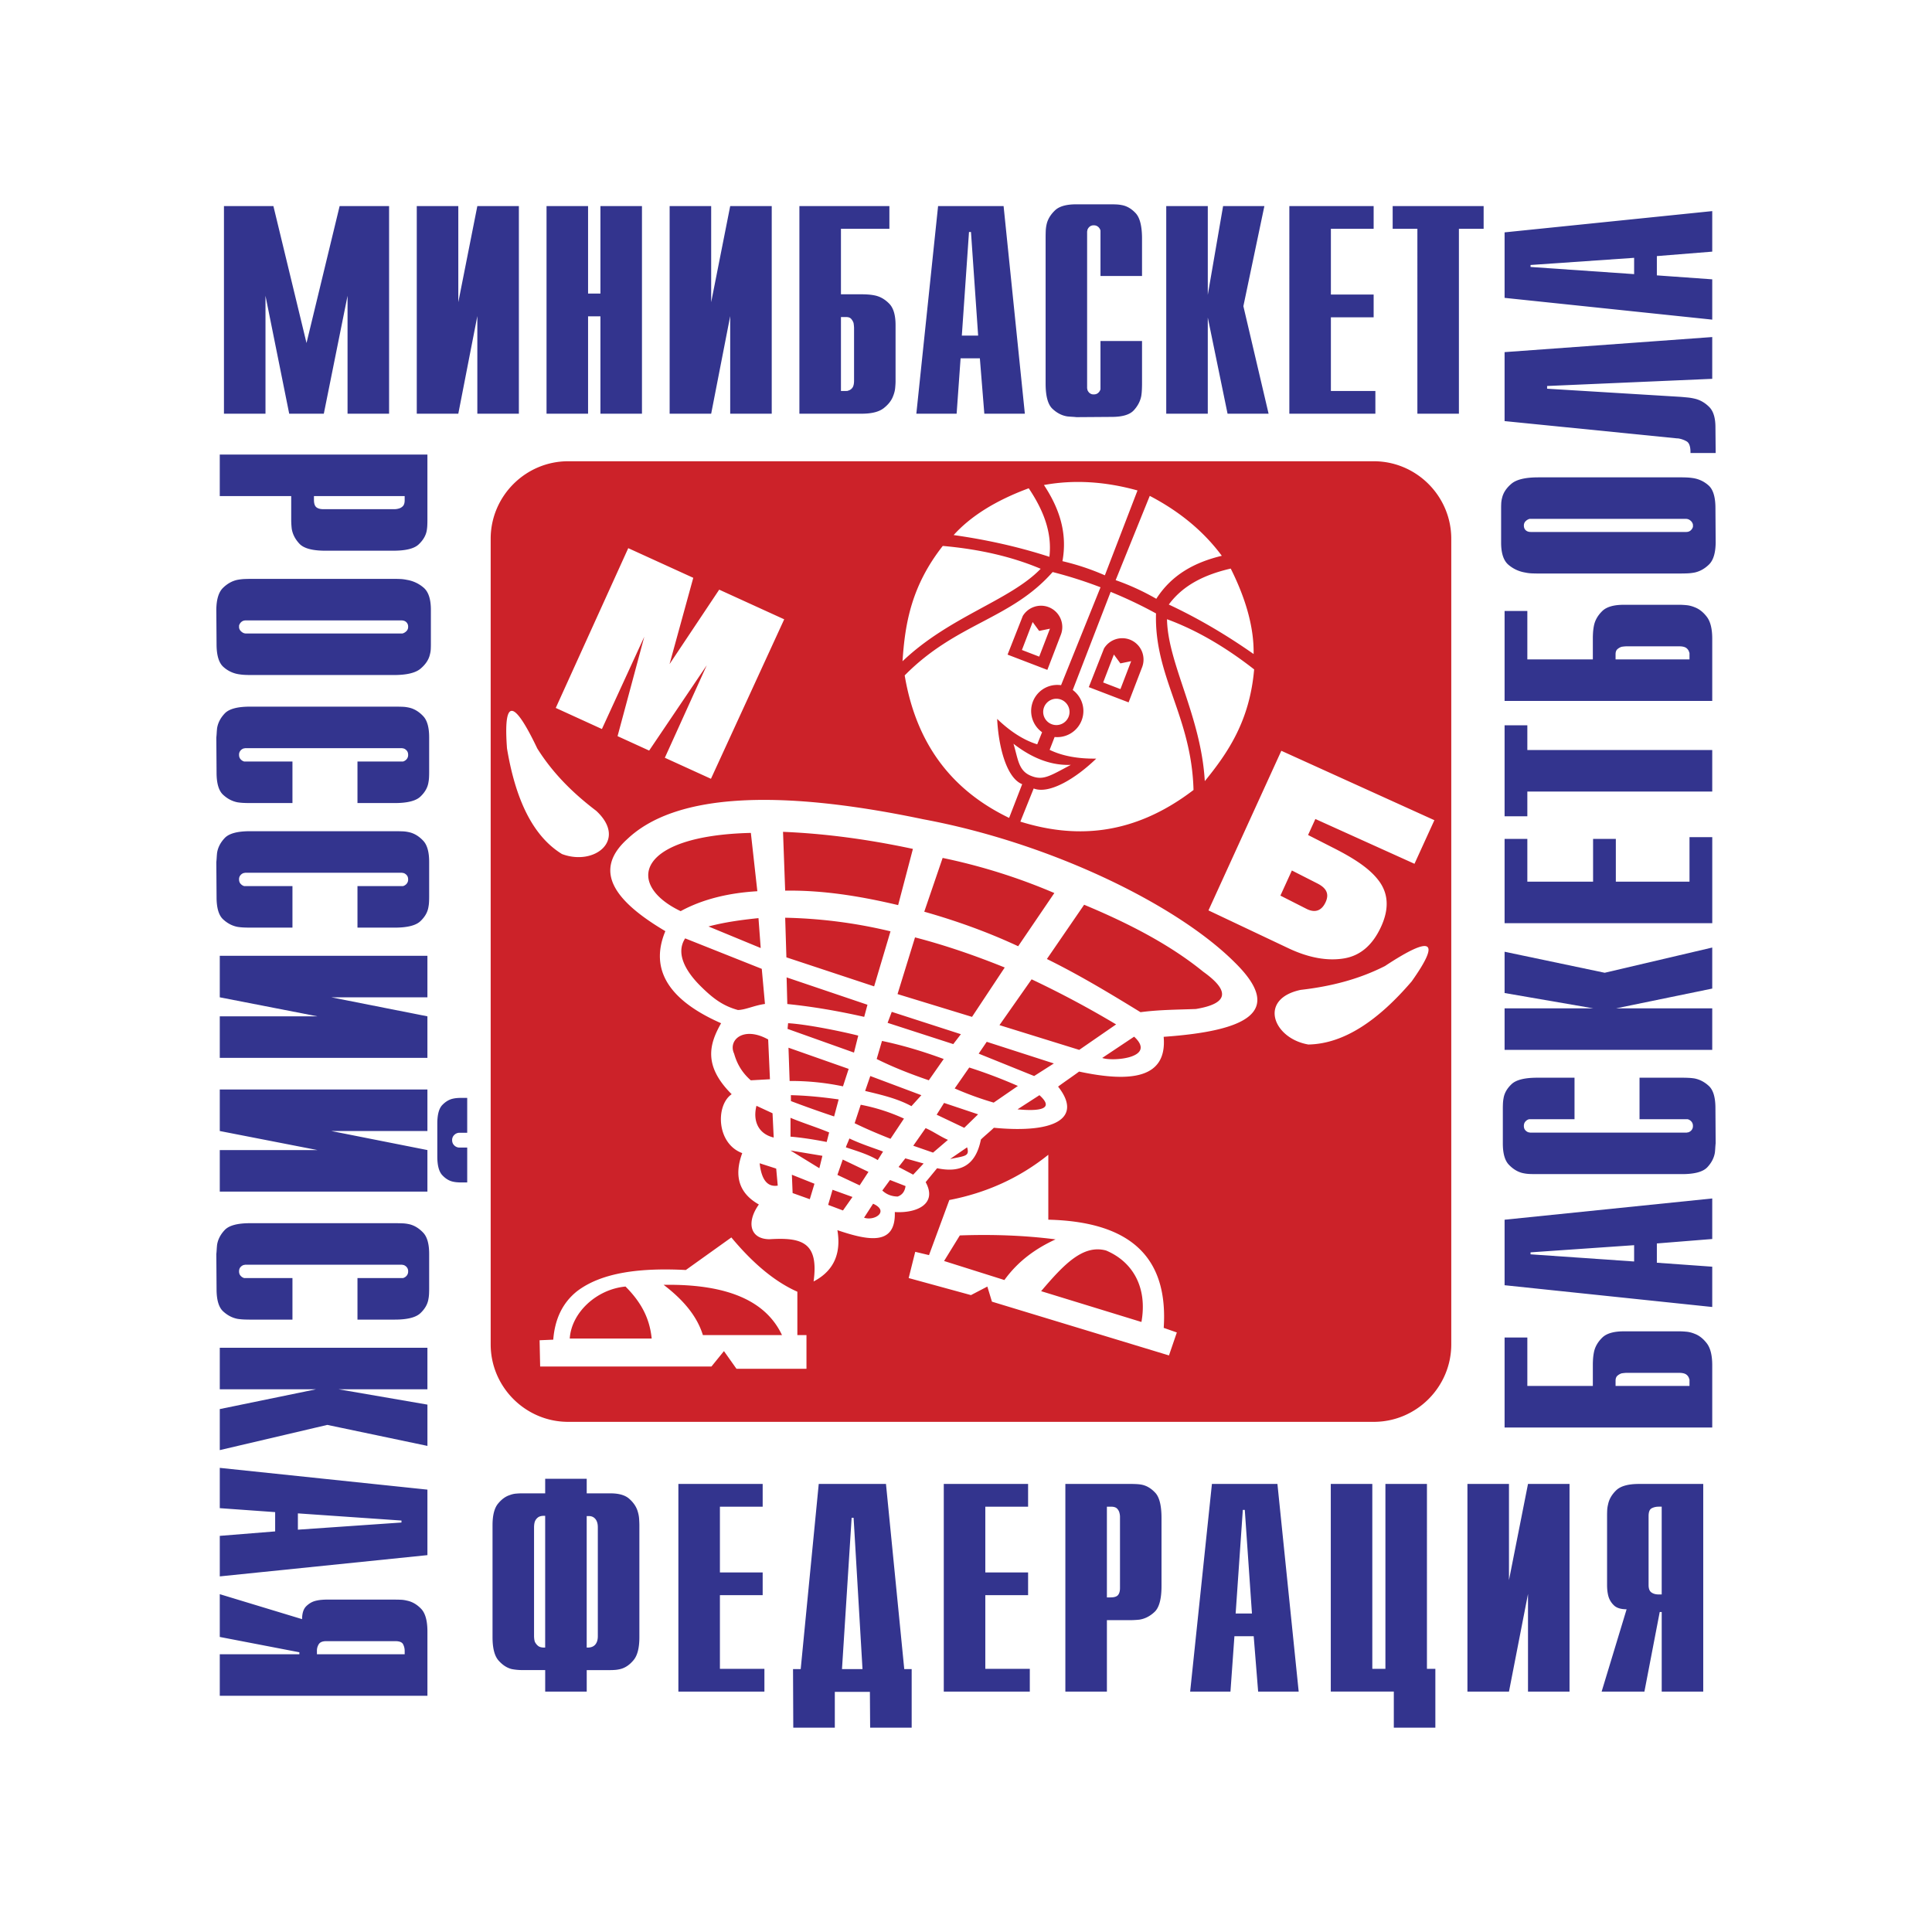 <svg xmlns="http://www.w3.org/2000/svg" width="2500" height="2500" viewBox="0 0 192.756 192.756"><g fill-rule="evenodd" clip-rule="evenodd"><path fill="#fff" d="M0 0h192.756v192.756H0V0z"/><path d="M56.684 46.019h80.38c4.252 0 7.729 3.479 7.729 7.729v80.381c0 4.252-3.477 7.729-7.729 7.729h-80.38c-4.251 0-7.729-3.477-7.729-7.729V53.748c.001-4.25 3.478-7.729 7.729-7.729zm-2.849 87.698l.056 2.621H70.98l1.249-1.539 1.25 1.766h6.983v-3.361h-.909v-4.33c-2.195-.969-4.39-2.773-6.585-5.414l-4.542 3.248c-4.476-.227-8.336.209-10.844 2.109-1.52 1.211-2.229 2.873-2.384 4.842l-1.363.058zm3.009-.172h8.175c-.204-2.027-1.046-3.613-2.611-5.186-2.911.272-5.4 2.618-5.564 5.186zm9.367-5.357c1.834 1.406 3.291 3 3.917 5.016h7.892c-1.523-3.241-5.139-5.12-11.809-5.016zm76.896-46.357l-1.984 4.35-9.889-4.469-.729 1.597 2.576 1.312c2.104 1.069 3.666 2.098 4.557 3.355.891 1.259.943 2.748.158 4.468-.846 1.852-2.08 2.911-3.709 3.178-1.625.268-3.484-.042-5.535-1.012l-7.984-3.779 7.27-15.925 15.269 6.925zm-12.759 8.845c.867.44 1.521.18 1.91-.672.375-.819.084-1.399-.814-1.857l-2.553-1.299-1.145 2.507 2.602 1.321zm-29.233-16.472c1.906 1.481 3.812 2.184 5.721 2.106-2.127 1.134-2.775 1.586-3.98 1.094-1.254-.51-1.274-1.652-1.741-3.2zm3.506-13.631a2.13 2.13 0 0 1 1.223 2.748c-.439 1.146-.898 2.34-1.35 3.513l-3.969-1.522 1.518-3.856a2.127 2.127 0 0 1 2.578-.883zm-2.664 4.276l1.07-2.788.648.885 1.078-.221-1.072 2.787-1.724-.663zm23.115.403c-2.633-1.844-5.428-3.517-8.461-4.937 1.457-1.981 3.65-3.003 6.178-3.588 1.617 3.225 2.328 6.068 2.283 8.525zm-3.172-9.8c-1.795-2.422-4.191-4.415-7.189-5.978l-3.402 8.408a24.112 24.112 0 0 1 4.055 1.86c1.57-2.447 3.884-3.651 6.536-4.29zm3.225 11.334c-2.92-2.282-5.816-3.95-8.693-5.006.072 4.427 3.396 9.665 3.77 16.154 2.36-2.893 4.484-6.061 4.923-11.148zm-14.314-7.735a43.442 43.442 0 0 1 4.525 2.151c-.182 6.337 3.547 10.259 3.742 17.614-6.215 4.754-12.088 4.776-17.277 3.158l1.33-3.308c1.518.602 4.148-.95 6.242-2.979-1.846.025-3.396-.267-4.65-.875l.496-1.281a2.61 2.61 0 0 0 2.871-2.591c0-.858-.418-1.623-1.061-2.098l3.782-9.791zm-15.666-5.668c3.184.451 6.367 1.138 9.553 2.17.289-2.442-.617-4.685-2.062-6.838-3.384 1.25-5.846 2.843-7.491 4.668zm9.009-4.993c2.967-.543 6.078-.362 9.334.543-1.084 2.822-2.17 5.644-3.256 8.466A24.213 24.213 0 0 0 106 55.988c.523-2.859-.344-5.32-1.846-7.598zM94.06 54.468c3.69.326 6.946 1.085 9.769 2.28-3.076 3.183-9.083 4.74-13.785 9.226.248-3.726.862-7.49 4.016-11.506zm15.739 4.125a43.08 43.08 0 0 0-4.777-1.52c-4.193 4.753-9.596 5.072-14.761 10.312 1.294 7.716 5.525 11.858 10.419 14.218l1.303-3.365c-1.52-.596-2.352-3.6-2.496-6.512 1.332 1.279 2.664 2.124 3.996 2.536l.486-1.208a2.601 2.601 0 0 1 1.516-4.719c.127 0 .254.008.377.026l3.937-9.768zm-4.406 11.121c.725 0 1.314.591 1.314 1.313 0 .724-.59 1.314-1.314 1.314a1.317 1.317 0 0 1-1.314-1.314 1.317 1.317 0 0 1 1.314-1.313zm7.332-5.9a2.133 2.133 0 0 1 1.225 2.749l-1.35 3.513-3.971-1.522 1.518-3.856a2.128 2.128 0 0 1 2.578-.884zm-2.663 4.276l1.07-2.788.648.885 1.076-.222-1.07 2.788-1.724-.663zm-48.448 5.356l2.667-9.919-4.228 9.208-4.605-2.104 7.233-15.941 6.487 2.959-2.367 8.609 4.954-7.428 6.485 2.959L70.932 77.7l-4.601-2.098 4.183-9.229-5.748 8.513-3.152-1.44zm33.1 46.281l-2.027 5.496-1.375-.328-.654 2.617 6.215 1.701 1.634-.852.459 1.506 17.662 5.365.785-2.291-1.309-.459c.424-6.492-2.691-10.582-11.514-10.793v-6.477c-2.856 2.292-6.147 3.796-9.876 4.515zm-.523 6.084l6.018 1.898c1.406-1.941 3.172-3.164 5.104-4.057-3.186-.408-6.369-.506-9.551-.393l-1.571 2.552zm9.682 3.009l10.008 3.074c.611-3.402-.828-5.996-3.531-7.131-2.291-.62-4.188 1.364-6.477 4.057zM53.604 74.673c1.603 2.553 3.644 4.521 5.883 6.225 3.128 2.899-.159 5.533-3.418 4.31-2.954-1.815-4.649-5.527-5.485-10.534-.372-5.003.636-5.003 3.02-.001zm84.576 21.708c-2.74 1.389-5.561 2.051-8.42 2.381-4.264.914-2.732 4.85.777 5.449 3.549-.066 6.971-2.404 10.307-6.297 2.922-4.121 2.035-4.632-2.664-1.533zM92.137 81.743c-15.069-3.165-24.915-2.411-29.537 1.959-3.637 3.266-1.053 6.337 3.782 9.2-1.407 3.366-.265 6.624 5.562 9.186-1.162 2.059-1.817 4.217 1.055 7.082-1.606 1.09-1.535 4.918 1.055 5.877-.854 2.311-.301 4.02 1.658 5.125-1.255 1.758-.904 3.449 1.055 3.467 3.216-.201 4.943.289 4.406 4.213 2.193-1.143 2.729-3.008 2.375-5.117 3.12 1.061 5.836 1.566 5.727-1.809 2.167.139 4.282-.797 3.078-2.982l1.142-1.389c2.16.451 3.817-.102 4.37-2.863.352-.352.941-.822 1.293-1.174 6.363.609 8.795-1.088 6.408-4.107.602-.453 1.492-1.049 2.094-1.5 5.277 1.131 8.793.629 8.439-3.467 8.166-.578 12.182-2.432 7.084-7.43-5.747-5.744-18.318-11.901-31.046-14.271zm-17.224 1.356c-11.456.274-12.531 5.169-7.004 7.807 2.279-1.245 4.938-1.829 7.651-1.988l-.647-5.819zm3.209-.106l.214 5.868c3.676-.056 7.361.515 11.271 1.442l1.474-5.608c-4.321-.924-8.642-1.526-12.959-1.702zm15.925 2.603a58.636 58.636 0 0 1 11.145 3.502l-3.609 5.308c-3.113-1.451-6.255-2.561-9.369-3.445l1.833-5.365zm14.117 4.67l-3.715 5.413c3.109 1.532 5.961 3.233 9.34 5.307 1.84-.248 3.68-.248 5.52-.318 3.219-.531 3.467-1.77.744-3.715-3.326-2.706-7.432-4.829-11.889-6.687zm-32.49 1.336c-1.683.172-3.392.406-4.987.832l5.209 2.151-.222-2.983zm.328 5.06l.318 3.502c-1.083.148-1.939.59-2.7.604-1.479-.408-2.462-1.137-3.668-2.328-1.488-1.457-2.593-3.289-1.592-4.818l7.642 3.04zm.638 7.045c-2.471-1.367-4.033.062-3.396 1.418.339 1.209.941 2.023 1.663 2.658l1.911-.107-.178-3.969zm.436 7.363l-1.604-.744c-.383 1.51.191 2.805 1.721 3.166l-.117-2.422zm.365 5.52l.154 1.699c-.96.152-1.61-.473-1.805-2.23l1.651.531zm.897-25.028l.121 3.952 8.753 2.896 1.633-5.491a49.032 49.032 0 0 0-10.507-1.357zm12.954 1.961c3.105.806 6.067 1.841 8.95 3.004l-3.264 4.926-7.431-2.273 1.745-5.657zm11.632 4.184l-3.207 4.57 7.957 2.469 3.68-2.541a98.42 98.42 0 0 0-8.43-4.498zm10.228 5.721l-3.184 2.123c1.001.375 5.501.019 3.184-2.123zm-9.447 5.838c1.592 1.43-.074 1.611-2.188 1.412l2.188-1.412zm-7.216 5.201c-.566.389-1.133.777-1.699 1.168 1.525-.319 1.96-.266 1.699-1.168zM78.48 97.514l.07 2.658c2.557.258 5.114.705 7.672 1.281l.325-1.209-8.067-2.73zm10.49 3.439l-.414 1.096 6.551 2.121.761-.988-6.898-2.229zm8.673 4.168l.803-1.18 6.697 2.16-1.967 1.254-5.533-2.234zm-.942 1.385l-1.452 2.088a31.929 31.929 0 0 0 3.892 1.414l2.414-1.662a49.738 49.738 0 0 0-4.854-1.84zm-11.074-3.184c-1.918-.482-5.197-1.131-6.998-1.238l-.056.568 6.629 2.365.425-1.695zm-.955 3.321l-.568 1.742a25.105 25.105 0 0 0-5.323-.535l-.113-3.32 6.004 2.113zm-.998 3.046l-.454 1.699a108.76 108.76 0 0 1-4.308-1.533l-.006-.59c1.637.04 3.131.194 4.768.424zm-.95 3.295l-.247.951c-1.394-.273-2.597-.449-3.608-.531v-1.879c1.285.536 2.57.924 3.855 1.459zm-.672 2.332l-3.184-.531 2.879 1.768.305-1.237zm-.793 2.786l-2.252-.898.073 1.828 1.713.613.466-1.543zm6.738-14.248l-.53 1.803c1.625.814 3.383 1.5 5.201 2.123l1.486-2.123c-2.149-.792-4.201-1.395-6.157-1.803zm-1.168 3.501l5.095 1.912-.99 1.094c-1.42-.77-3.008-1.131-4.619-1.518l.514-1.488zm7.361 2.684l3.396 1.137-1.384 1.346-2.751-1.309.739-1.174zm-8.316.182l-.607 1.842c1.313.639 2.458 1.107 3.579 1.555l1.343-2.016a18.689 18.689 0 0 0-4.315-1.381zm6.474 2.332c.743.318 1.486.852 2.229 1.172l-1.486 1.271-1.974-.686 1.231-1.757zm-7.608 1.031c1.217.578 2.337.918 3.363 1.307l-.53.85c-.905-.555-2.084-.908-3.18-1.271.092-.298.256-.593.347-.886zm-.659 2.104l2.566 1.229-.879 1.346-2.219-1.043.532-1.532zm-1.017 3.015l1.988.719-.948 1.346-1.479-.557.439-1.508zm5.733-.974l-.768 1.049c.415.391.925.59 1.531.6.453-.158.715-.506.786-1.045l-1.549-.604zm1.526-2.159l-.67.859 1.456.766 1.041-1.113c-.61-.172-1.219-.342-1.827-.512zm-3.214 4.526c1.645.732.184 1.754-.901 1.393l.901-1.393z" fill="#cc2229"/><path d="M150.113 142.422v-8.979h2.27v4.834h6.535v-2.119c0-.182.008-.387.023-.617.018-.23.051-.461.1-.691.115-.51.387-.975.814-1.393.426-.42 1.143-.629 2.145-.629h5.6c.164 0 .381.012.652.037.271.023.547.094.826.209.443.164.848.48 1.209.949s.543 1.197.543 2.184v6.215h-20.717zm18.448-4.686v-.086a.08.08 0 0 0-.025-.062.752.752 0 0 0-.27-.432c-.15-.123-.395-.186-.74-.186h-5.254c-.049 0-.119.004-.209.014-.092.008-.186.02-.285.037a1.197 1.197 0 0 0-.406.234c-.123.105-.186.273-.186.504v.518h7.375v-.541zm-18.448-9.509v-6.535l20.717-2.121v4.045l-5.525.443v1.924l5.525.395v4.021l-20.717-2.172zm12.924-3.995l-10.334.715v.197l10.334.715v-1.627zm.541-16.709h4.217c.182 0 .383.002.605.012.223.008.439.027.654.061.525.1 1.006.35 1.441.752s.654 1.139.654 2.209l.023 3.5c-.016.148-.027.297-.037.445-.008.148-.02.303-.037.469-.082.541-.336 1.039-.764 1.492-.428.451-1.266.678-2.516.678h-14.551c-.197 0-.418-.004-.666-.012a3.893 3.893 0 0 1-.764-.111c-.479-.133-.912-.408-1.309-.826-.393-.42-.59-1.123-.59-2.109v-3.502c0-.148.004-.312.012-.492.008-.182.029-.355.061-.52.082-.51.35-.979.803-1.406.451-.426 1.303-.639 2.553-.639h3.723v4.143h-4.537c-.133.033-.25.105-.357.221s-.16.264-.16.445c0 .18.049.324.148.432a.711.711 0 0 0 .32.209c.031 0 .061.004.086.012a.267.267 0 0 0 .086.014h15.588a.287.287 0 0 0 .086-.014.27.27 0 0 1 .086-.012.706.706 0 0 0 .32-.209.617.617 0 0 0 .148-.432.635.635 0 0 0-.16-.445.732.732 0 0 0-.357-.221h-4.811v-4.144h.002zm-13.465-2.775v-4.145h8.854l-8.854-1.529v-4.119l9.988 2.097 10.729-2.516v4.094l-9.594 1.973h9.594v4.145h-20.717zm0-12.642v-8.41h2.27v4.267h6.559v-4.267h2.27v4.267h7.35v-4.439h2.27v8.583h-20.719v-.001zm2.27-13.133v2.466h-2.27v-9.075h2.27v2.466h18.447v4.144h-18.447v-.001zm-2.27-9.039v-8.978h2.27v4.834h6.535v-2.121c0-.181.008-.387.023-.617.018-.23.051-.46.1-.69.115-.51.387-.974.814-1.394.426-.419 1.143-.628 2.145-.628h5.6c.164 0 .381.012.652.037.271.024.547.094.826.209.443.165.848.48 1.209.95.361.468.543 1.196.543 2.182v6.215h-20.717v.001zm18.448-4.686v-.086a.083.083 0 0 0-.025-.062.752.752 0 0 0-.27-.432c-.15-.123-.395-.185-.74-.185h-5.254a3.915 3.915 0 0 0-.494.05 1.21 1.21 0 0 0-.406.233c-.123.108-.186.275-.186.506v.518h7.375v-.542zm-.938-17.623h.025c.197 0 .402.004.617.012.213.009.426.029.641.062a2.966 2.966 0 0 1 1.553.728c.461.402.691 1.163.691 2.281l.023 3.453c-.016 1.02-.236 1.739-.664 2.158-.428.419-.906.687-1.432.801a4.965 4.965 0 0 1-.764.086 20.94 20.94 0 0 1-.666.013H153.466c-.197 0-.406-.004-.629-.013a3.932 3.932 0 0 1-.678-.086 3.393 3.393 0 0 1-1.652-.764c-.494-.411-.74-1.151-.74-2.22v-3.428c0-.164.004-.333.012-.505.01-.172.037-.35.086-.53.117-.51.424-.979.926-1.406.502-.428 1.395-.641 2.676-.641h14.156v-.001zm.592 5.451c.197 0 .354-.054.469-.161a.735.735 0 0 0 .223-.357v-.074-.05-.037-.036a.655.655 0 0 0-.234-.408.683.683 0 0 0-.457-.185H152.605a.894.894 0 0 0-.383.222.58.58 0 0 0-.184.444c0 .197.061.354.184.469.125.115.293.172.506.172h15.487v.001zm.445-7.881v-.037-.037c0-.575-.129-.937-.383-1.085a2.437 2.437 0 0 0-.852-.296h-.074l-17.238-1.727v-6.881l20.717-1.504v4.168l-16.475.715v.271l13.342.814c.197.017.424.037.678.062.256.024.514.07.777.136.51.131.971.403 1.381.814.41.411.617 1.085.617 2.022l.023 2.565h-2.513zm-18.547-15.477v-6.535l20.717-2.121v4.044l-5.525.444v1.924l5.525.395v4.021l-20.717-2.172zm12.924-3.995l-10.334.715v.197l10.334.715v-1.627zM22.344 20.559h4.933l3.304 13.663 3.305-13.663h4.933v20.716h-4.144V29.51l-2.368 11.765h-3.453L26.488 29.51v11.765h-4.144V20.559zm19.237 0h4.144v9.593l1.899-9.593h4.144v20.716h-4.144v-9.741l-1.899 9.741h-4.144V20.559zm12.947 0h4.144v8.729h1.233v-8.729h4.144v20.716h-4.144v-9.717h-1.233v9.717h-4.144V20.559zm12.282 0h4.144v9.593l1.899-9.593h4.143v20.716h-4.143v-9.741l-1.899 9.741H66.81V20.559zm12.947 0h8.978v2.268h-4.833v6.536h2.12c.181 0 .387.008.617.024.229.017.46.049.69.099.51.115.974.386 1.393.814.419.428.629 1.143.629 2.146v5.599c0 .164-.013.382-.038.653s-.094.547-.209.826c-.165.444-.481.847-.949 1.209-.469.361-1.196.542-2.183.542h-6.216V20.559h.001zm4.687 18.447h.086a.088.088 0 0 0 .062-.024.754.754 0 0 0 .432-.271c.124-.148.185-.395.185-.74v-5.253a3.522 3.522 0 0 0-.05-.494 1.192 1.192 0 0 0-.234-.407c-.107-.123-.275-.185-.505-.185h-.518v7.375h.542v-.001zm9.15-18.447h6.535l2.121 20.716h-4.043l-.445-5.524h-1.923l-.395 5.524h-4.02l2.17-20.716zm3.996 12.922l-.715-10.333h-.198l-.715 10.333h1.628zm16.351.543v4.218c0 .181-.004.382-.014.604-.008.222-.029.44-.061.654-.1.526-.35 1.007-.752 1.442-.404.436-1.139.653-2.209.653l-3.5.025a7.412 7.412 0 0 0-.445-.037 10.977 10.977 0 0 1-.469-.037c-.543-.083-1.039-.337-1.492-.765-.451-.428-.678-1.266-.678-2.516V23.814v-.049-.049c0-.198.004-.419.012-.667.01-.247.045-.501.111-.765.131-.477.408-.913.826-1.307.42-.395 1.123-.592 2.109-.592h3.502c.148 0 .312.004.492.012.182.008.355.028.518.061.512.083.979.35 1.406.802.428.452.643 1.303.643 2.553v3.724h-4.145v-4.415-.05-.074a.716.716 0 0 0-.221-.357.628.628 0 0 0-.445-.16.614.614 0 0 0-.432.148.717.717 0 0 0-.209.32.275.275 0 0 1-.012.086.225.225 0 0 0-.014.086V38.71c0 .032.004.062.014.086a.284.284 0 0 1 .012.086.72.72 0 0 0 .209.321.612.612 0 0 0 .432.147c.182 0 .33-.053.445-.16a.735.735 0 0 0 .221-.357v-.074V34.023h4.146v.001zm2.416-13.465h4.145v8.853l1.527-8.853h4.119l-2.096 9.988 2.516 10.728h-4.094l-1.973-9.594v9.594h-4.145V20.559h.001zm12.282 0h8.41v2.268h-4.266v6.561h4.266v2.269h-4.266v7.35h4.439v2.269h-8.584V20.559h.001zm12.775 2.268h-2.467v-2.268h9.076v2.268h-2.467v18.448h-4.143V22.827h.001zM54.392 166.623h-2.317a5.58 5.58 0 0 1-1.011-.097c-.477-.115-.917-.398-1.319-.852-.403-.451-.605-1.229-.605-2.33v-11.172c0-.986.181-1.701.543-2.146.361-.443.756-.73 1.184-.863a2.21 2.21 0 0 1 .641-.146c.214-.018.403-.025.568-.025h2.317v-1.455h4.144v1.455h2.367c.839 0 1.459.178 1.862.531.403.352.678.742.827 1.17.099.297.156.58.173.852.016.271.025.48.025.629v11.172c0 1.053-.19 1.809-.568 2.27s-.797.756-1.258.887a3.143 3.143 0 0 1-.542.1 5.867 5.867 0 0 1-.518.023h-2.367v2.146h-4.144v-2.149h-.002zm0-15.389h-.123c-.279 0-.489.062-.629.186a.944.944 0 0 0-.284.406 1.758 1.758 0 0 0-.062.32c-.008.1-.012.174-.012.223v10.877c0 .031.004.102.012.209.009.107.029.217.062.332.066.148.168.283.308.408.14.123.35.184.63.184h.098v-13.145zm4.144 13.145h.098c.329 0 .58-.098.752-.295.172-.197.259-.477.259-.838v-10.877c0-.361-.087-.641-.259-.838-.173-.197-.407-.289-.703-.271h-.148v13.119h.001zm9.146-16.326h8.41v2.27h-4.266v6.561h4.266v2.268h-4.266v7.35h4.439v2.27h-8.583v-20.719zm11.439 18.472h.765l1.8-18.473h6.708l1.824 18.473h.74v5.846h-4.143l-.025-3.576h-3.5v3.576h-4.144l-.025-5.846zm6.931 0l-.888-15.094h-.197l-.962 15.094h2.047zm8.11-18.472h8.411v2.27h-4.268v6.561h4.268v2.268h-4.268v7.35h4.439v2.27h-8.583v-20.719h.001zm12.129 0h6.537c.164 0 .34.004.529.014.189.008.375.027.555.061.494.1.945.369 1.357.814.41.443.615 1.281.615 2.516v6.781c0 1.283-.23 2.143-.689 2.578-.461.436-.971.693-1.529.777a8.421 8.421 0 0 1-.443.035c-.148.01-.287.014-.42.014h-2.367v7.127h-4.145v-20.717zm4.514 11.32c.361 0 .609-.078.74-.234s.197-.391.197-.703v-7.102a1.468 1.468 0 0 0-.049-.371c-.033-.164-.111-.312-.234-.443s-.324-.197-.604-.197h-.42v9.051h.37v-.001zm10.109-11.32h6.535l2.121 20.717h-4.045l-.443-5.523h-1.924l-.395 5.523h-4.021l2.172-20.717zm3.994 12.924l-.715-10.334h-.197l-.715 10.334h1.627zm7.863-12.924h4.145V166.5h1.307v-18.447h4.143V166.5h.84v5.871h-4.145v-3.602h-6.289v-20.716h-.001zm13.635 0h4.145v9.594l1.898-9.594h4.143v20.717h-4.143v-9.742l-1.898 9.742h-4.145v-20.717zm15.881 12.504c-.594 0-1.025-.139-1.295-.42a2.007 2.007 0 0 1-.531-.912 3.98 3.98 0 0 1-.1-.578 5.807 5.807 0 0 1-.023-.482v-6.953c0-.166.004-.342.012-.531s.037-.383.086-.58c.1-.51.367-.979.803-1.404.436-.428 1.195-.643 2.281-.643h6.412v20.717h-4.143v-7.941h-.199l-1.527 7.941h-4.268l2.492-8.214zm3.18-10.235c-.246 0-.473.053-.678.16s-.309.365-.309.777v6.881c0 .361.096.607.283.738.189.133.424.199.703.199h.322v-8.756h-.321v.001zM42.643 45.351v6.535c0 .165-.003.341-.012.531a4.173 4.173 0 0 1-.061.554c-.099.493-.37.946-.814 1.357-.443.411-1.282.616-2.516.616h-6.782c-1.283 0-2.142-.23-2.578-.69-.435-.461-.694-.97-.777-1.529a8.301 8.301 0 0 1-.049-.863v-2.368h-7.128v-4.143h20.717zm-11.32 4.513c0 .361.078.608.235.74.156.131.39.197.702.197h7.103a1.516 1.516 0 0 0 .37-.05.886.886 0 0 0 .443-.234c.132-.123.198-.325.198-.604v-.419h-9.051v.37zm-6.19 17.484h-.025c-.197 0-.402-.003-.616-.012a5.366 5.366 0 0 1-.641-.062 2.944 2.944 0 0 1-1.554-.728c-.46-.402-.691-1.164-.691-2.281l-.025-3.453c.017-1.02.238-1.739.666-2.158.428-.419.905-.687 1.431-.801a4.95 4.95 0 0 1 .765-.086c.246-.008.468-.013.665-.013H39.29c.197 0 .406.004.629.013.222.008.448.037.678.086a3.386 3.386 0 0 1 1.652.765c.494.411.74 1.15.74 2.22v3.428c0 .164-.004.333-.012.506a2.532 2.532 0 0 1-.086.53c-.115.509-.424.978-.925 1.405-.501.428-1.393.641-2.675.641H25.133zm-.591-5.451c-.197 0-.354.054-.469.161a.726.726 0 0 0-.222.357v.197a.637.637 0 0 0 .234.407c.14.124.292.185.457.185h15.611a.88.88 0 0 0 .382-.222.577.577 0 0 0 .185-.444.609.609 0 0 0-.185-.469c-.123-.115-.292-.172-.506-.172H24.542zm4.635 18.224H24.96c-.181 0-.382-.003-.604-.012a5.597 5.597 0 0 1-.653-.062c-.526-.099-1.007-.35-1.443-.752-.436-.403-.653-1.139-.653-2.208l-.025-3.501c.017-.148.029-.296.037-.445.008-.147.021-.304.037-.468.083-.542.337-1.04.765-1.492s1.266-.679 2.516-.679h14.551c.197 0 .419.004.666.013.246.008.501.045.764.111.477.131.913.407 1.307.826s.592 1.123.592 2.109v3.502c0 .148-.004.312-.012.493a3.513 3.513 0 0 1-.062.518c-.082.51-.349.978-.802 1.406-.451.427-1.303.641-2.552.641h-3.724v-4.143h4.538a.728.728 0 0 0 .358-.222.631.631 0 0 0 .159-.444c0-.181-.049-.325-.147-.432s-.206-.177-.32-.21a.248.248 0 0 1-.086-.012.25.25 0 0 0-.086-.013H24.492a.247.247 0 0 0-.086.013.286.286 0 0 1-.087.012.697.697 0 0 0-.32.21.61.61 0 0 0-.148.432c0 .181.053.328.16.444a.733.733 0 0 0 .358.222h4.809v4.143h-.001zm0 12.428H24.96c-.181 0-.382-.003-.604-.012a5.597 5.597 0 0 1-.653-.062c-.526-.099-1.007-.349-1.443-.752-.436-.403-.653-1.139-.653-2.208l-.025-3.502c.017-.147.029-.295.037-.443.008-.148.021-.305.037-.469.083-.542.337-1.04.765-1.492s1.266-.679 2.516-.679h14.551c.197 0 .419.005.666.013.246.008.501.046.764.111.477.131.913.407 1.307.827.395.419.592 1.122.592 2.109v3.501c0 .148-.004.312-.012.493a3.543 3.543 0 0 1-.062.519c-.082.509-.349.978-.802 1.406-.451.427-1.303.641-2.552.641h-3.724v-4.143h4.538a.721.721 0 0 0 .358-.222.631.631 0 0 0 .159-.444c0-.181-.049-.325-.147-.432s-.206-.177-.32-.209a.275.275 0 0 1-.086-.012.25.25 0 0 0-.086-.013H24.492a.247.247 0 0 0-.086.013.286.286 0 0 1-.087.012.703.703 0 0 0-.32.209.61.61 0 0 0-.148.432c0 .18.053.329.16.444s.227.188.358.222h4.809v4.142h-.001zm13.466 2.809v4.144H33.05l9.593 1.898v4.145H21.927V101.4h9.742l-9.742-1.898v-4.144h20.716zm0 13.341v4.143H33.05l9.593 1.9v4.143H21.927v-4.143h9.742l-9.742-1.9v-4.143h20.716zm3.971 4.317h-.765a.727.727 0 0 0-.518.209.695.695 0 0 0-.222.529c0 .215.074.391.222.531a.734.734 0 0 0 .518.209h.765v3.479h-.592c-.114 0-.242-.004-.382-.014a2.805 2.805 0 0 1-.432-.061c-.395-.082-.756-.301-1.085-.654-.329-.354-.493-.975-.493-1.861v-3.281c0-.887.164-1.504.493-1.85.33-.344.691-.559 1.085-.641.148-.033.292-.053.432-.061.14-.01.268-.014.382-.014h.592v3.48zm-17.437 18.642H24.96c-.181 0-.382-.004-.604-.012a6.068 6.068 0 0 1-.653-.062c-.526-.1-1.007-.35-1.443-.752-.436-.402-.653-1.139-.653-2.209l-.025-3.5c.017-.148.029-.297.037-.445.008-.146.021-.305.037-.469.083-.541.337-1.039.765-1.492.428-.451 1.266-.678 2.516-.678h14.551c.197 0 .419.004.666.014.246.008.501.045.764.109.477.133.913.408 1.307.826.395.42.592 1.123.592 2.109v3.502c0 .148-.004.312-.012.494-.009.18-.029.352-.062.518-.082.51-.349.979-.802 1.406-.451.426-1.303.641-2.552.641h-3.724v-4.145h4.538a.705.705 0 0 0 .358-.221.63.63 0 0 0 .159-.443.612.612 0 0 0-.147-.432.71.71 0 0 0-.32-.211c-.033 0-.062-.004-.086-.012s-.053-.012-.086-.012H24.492a.275.275 0 0 0-.086.012.286.286 0 0 1-.087.012.7.7 0 0 0-.32.211c-.099.105-.148.25-.148.432 0 .18.053.328.16.443s.227.189.358.221h4.809v4.145h-.001zm13.466 2.809v4.145H33.79l8.854 1.527v4.119l-9.988-2.096-10.729 2.516v-4.094l9.594-1.973h-9.594v-4.145h20.716v.001zm0 14.154v6.535l-20.716 2.121v-4.043l5.525-.445v-1.924l-5.525-.395v-4.02l20.716 2.171zm-12.923 3.996l10.334-.715v-.197l-10.334-.715v1.627zm.419 8.926c0-.592.14-1.023.419-1.295.28-.271.584-.447.913-.529a3.71 3.71 0 0 1 .58-.1c.189-.016.35-.025.481-.025h6.955c.164 0 .341.006.53.014.188.008.382.037.58.086.509.1.978.365 1.405.801.428.436.642 1.197.642 2.281v6.412H21.927v-4.143h7.941v-.197l-7.941-1.529v-4.268l8.212 2.492zm10.236 3.182c0-.246-.053-.473-.16-.678-.107-.207-.366-.309-.777-.309h-6.88c-.362 0-.609.094-.74.283a1.207 1.207 0 0 0-.198.703v.32h8.755v-.319z" fill="#33348e"/></g></svg>